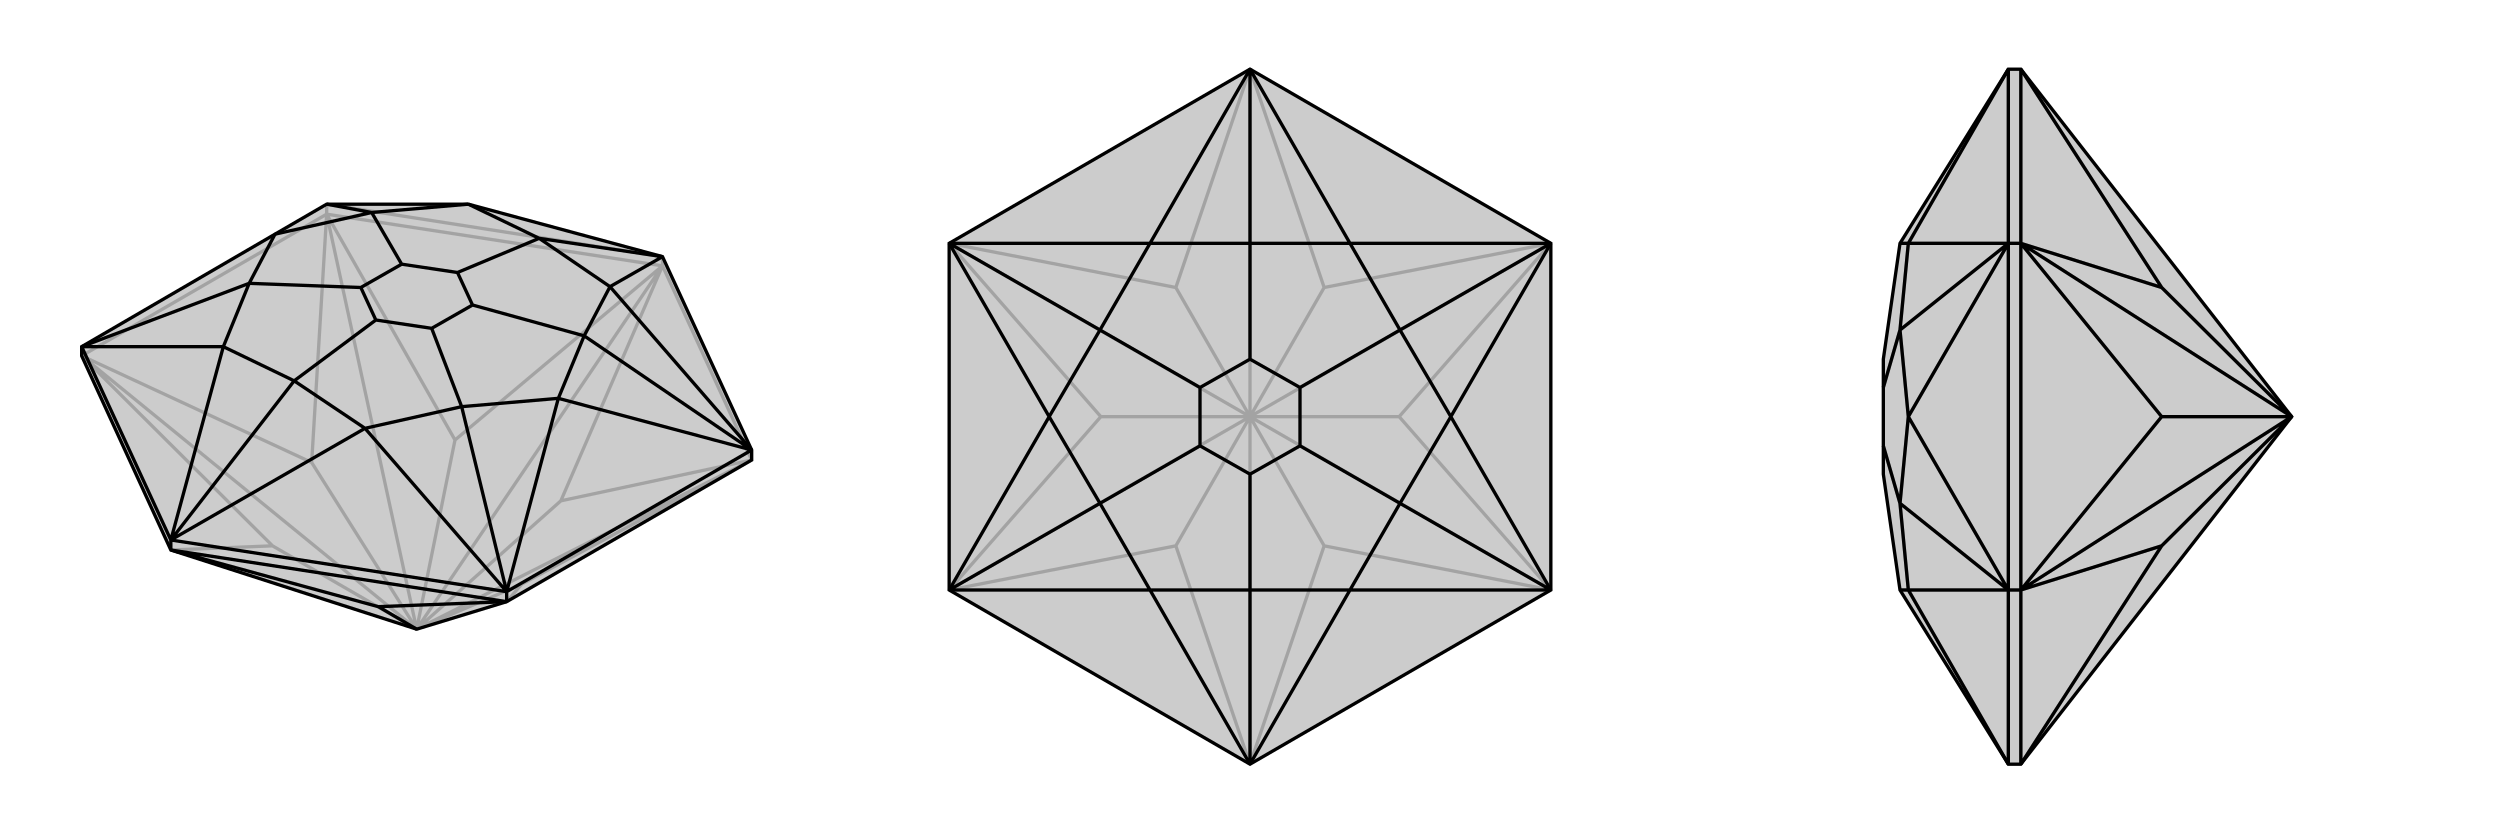 <svg xmlns="http://www.w3.org/2000/svg" viewBox="0 0 3000 1000">
    <g stroke="currentColor" stroke-width="4" fill="none" transform="translate(0 51)">
        <path fill="currentColor" stroke="none" fill-opacity=".2" d="M608,671L500,704L205,609L98,376L98,365L330,230L392,194L562,194L795,257L902,489L902,501z" />
<path stroke-opacity=".2" d="M392,206L795,268M795,268L902,501M795,268L795,257M392,206L98,376M392,206L392,194M205,609L327,604M98,376L327,604M327,604L500,704M98,376L374,504M98,376L500,704M392,206L374,504M374,504L500,704M392,206L546,477M392,206L500,704M795,268L546,477M500,704L546,477M795,268L673,550M795,268L500,704M902,501L673,550M500,704L673,550M902,501L626,650M902,501L500,704M608,671L626,650M500,704L626,650M795,257L392,194" />
<path d="M608,671L500,704L205,609L98,376L98,365L330,230L392,194L562,194L795,257L902,489L902,501z" />
<path d="M608,671L205,609M608,671L608,659M205,609L205,597M608,671L454,677M205,609L454,677M500,704L454,677M205,597L98,365M205,597L608,659M608,659L902,489M205,597L438,463M608,659L438,463M608,659L670,427M608,659L554,437M902,489L670,427M902,489L732,293M902,489L701,352M795,257L732,293M795,257L647,235M392,194L446,204M98,365L268,365M98,365L299,289M205,597L268,365M205,597L353,406M438,463L353,406M438,463L554,437M554,437L670,427M670,427L701,352M554,437L518,343M732,293L701,352M732,293L647,235M701,352L567,315M647,235L562,194M562,194L446,204M647,235L549,276M330,230L446,204M330,230L299,289M446,204L482,266M268,365L299,289M268,365L353,406M353,406L451,333M299,289L433,294M518,343L451,333M518,343L567,315M567,315L549,276M549,276L482,266M482,266L433,294M451,333L433,294" />
    </g>
    <g stroke="currentColor" stroke-width="4" fill="none" transform="translate(1000 0)">
        <path fill="currentColor" stroke="none" fill-opacity=".2" d="M861,708L861,292L500,83L139,292L139,708L500,917z" />
<path stroke-opacity=".2" d="M500,917L411,655M139,708L411,655M411,655L500,500M139,708L321,500M139,708L500,500M139,292L321,500M321,500L500,500M139,292L411,345M139,292L500,500M500,83L411,345M500,500L411,345M500,83L589,345M500,83L500,500M861,292L589,345M500,500L589,345M861,292L679,500M861,292L500,500M861,708L679,500M500,500L679,500M861,708L589,655M861,708L500,500M500,917L589,655M500,917L500,500M500,500L589,655" />
<path d="M861,708L861,292L500,83L139,292L139,708L500,917z" />
<path d="M500,917L620,708M861,708L620,708M861,708L741,500M861,708L680,604M861,292L741,500M861,292L620,292M861,292L680,396M500,83L620,292M500,83L380,292M500,83L500,292M139,292L380,292M139,292L259,500M139,292L320,396M139,708L259,500M139,708L380,708M139,708L320,604M500,917L380,708M500,917L500,708M620,708L500,708M620,708L680,604M680,604L741,500M741,500L680,396M680,604L560,535M620,292L680,396M620,292L500,292M680,396L560,465M500,292L380,292M380,292L320,396M500,292L500,431M259,500L320,396M259,500L320,604M320,396L440,465M380,708L320,604M380,708L500,708M500,708L500,569M320,604L440,535M560,535L500,569M560,535L560,465M560,465L500,431M500,431L440,465M440,465L440,535M500,569L440,535" />
    </g>
    <g stroke="currentColor" stroke-width="4" fill="none" transform="translate(2000 0)">
        <path fill="currentColor" stroke="none" fill-opacity=".2" d="M750,500L425,917L410,917L280,708L260,569L260,535L260,465L260,431L280,292L410,83L425,83z" />
<path stroke-opacity=".2" d="M425,292L425,83M425,917L425,708M425,292L425,708M425,292L410,292M425,708L410,708M425,917L594,655M425,708L594,655M594,655L750,500M425,708L594,500M425,708L750,500M425,292L594,500M594,500L750,500M425,292L594,345M425,292L750,500M425,83L594,345M750,500L594,345M410,292L410,708M410,917L410,708M410,83L410,292M410,83L290,292M410,292L290,292M410,292L290,500M410,292L280,396M410,708L290,500M410,708L290,708M410,708L280,604M410,917L290,708M280,292L290,292M290,292L280,396M290,500L280,396M290,500L280,604M280,396L260,465M290,708L280,604M290,708L280,708M280,604L260,535" />
<path d="M750,500L425,917L410,917L280,708L260,569L260,535L260,465L260,431L280,292L410,83L425,83z" />
<path d="M425,83L425,292M425,292L425,708M425,292L410,292M425,708L425,917M425,708L410,708M425,83L594,345M425,292L594,345M750,500L594,345M425,292L594,500M425,292L750,500M425,708L594,500M750,500L594,500M425,708L594,655M425,708L750,500M425,917L594,655M750,500L594,655M410,917L410,708M410,708L410,292M410,292L410,83M410,917L290,708M410,708L290,708M410,708L290,500M410,708L280,604M410,292L290,500M410,292L290,292M410,292L280,396M410,83L290,292M290,708L280,708M290,708L280,604M280,604L290,500M290,500L280,396M280,604L260,535M290,292L280,396M290,292L280,292M280,396L260,465" />
    </g>
</svg>